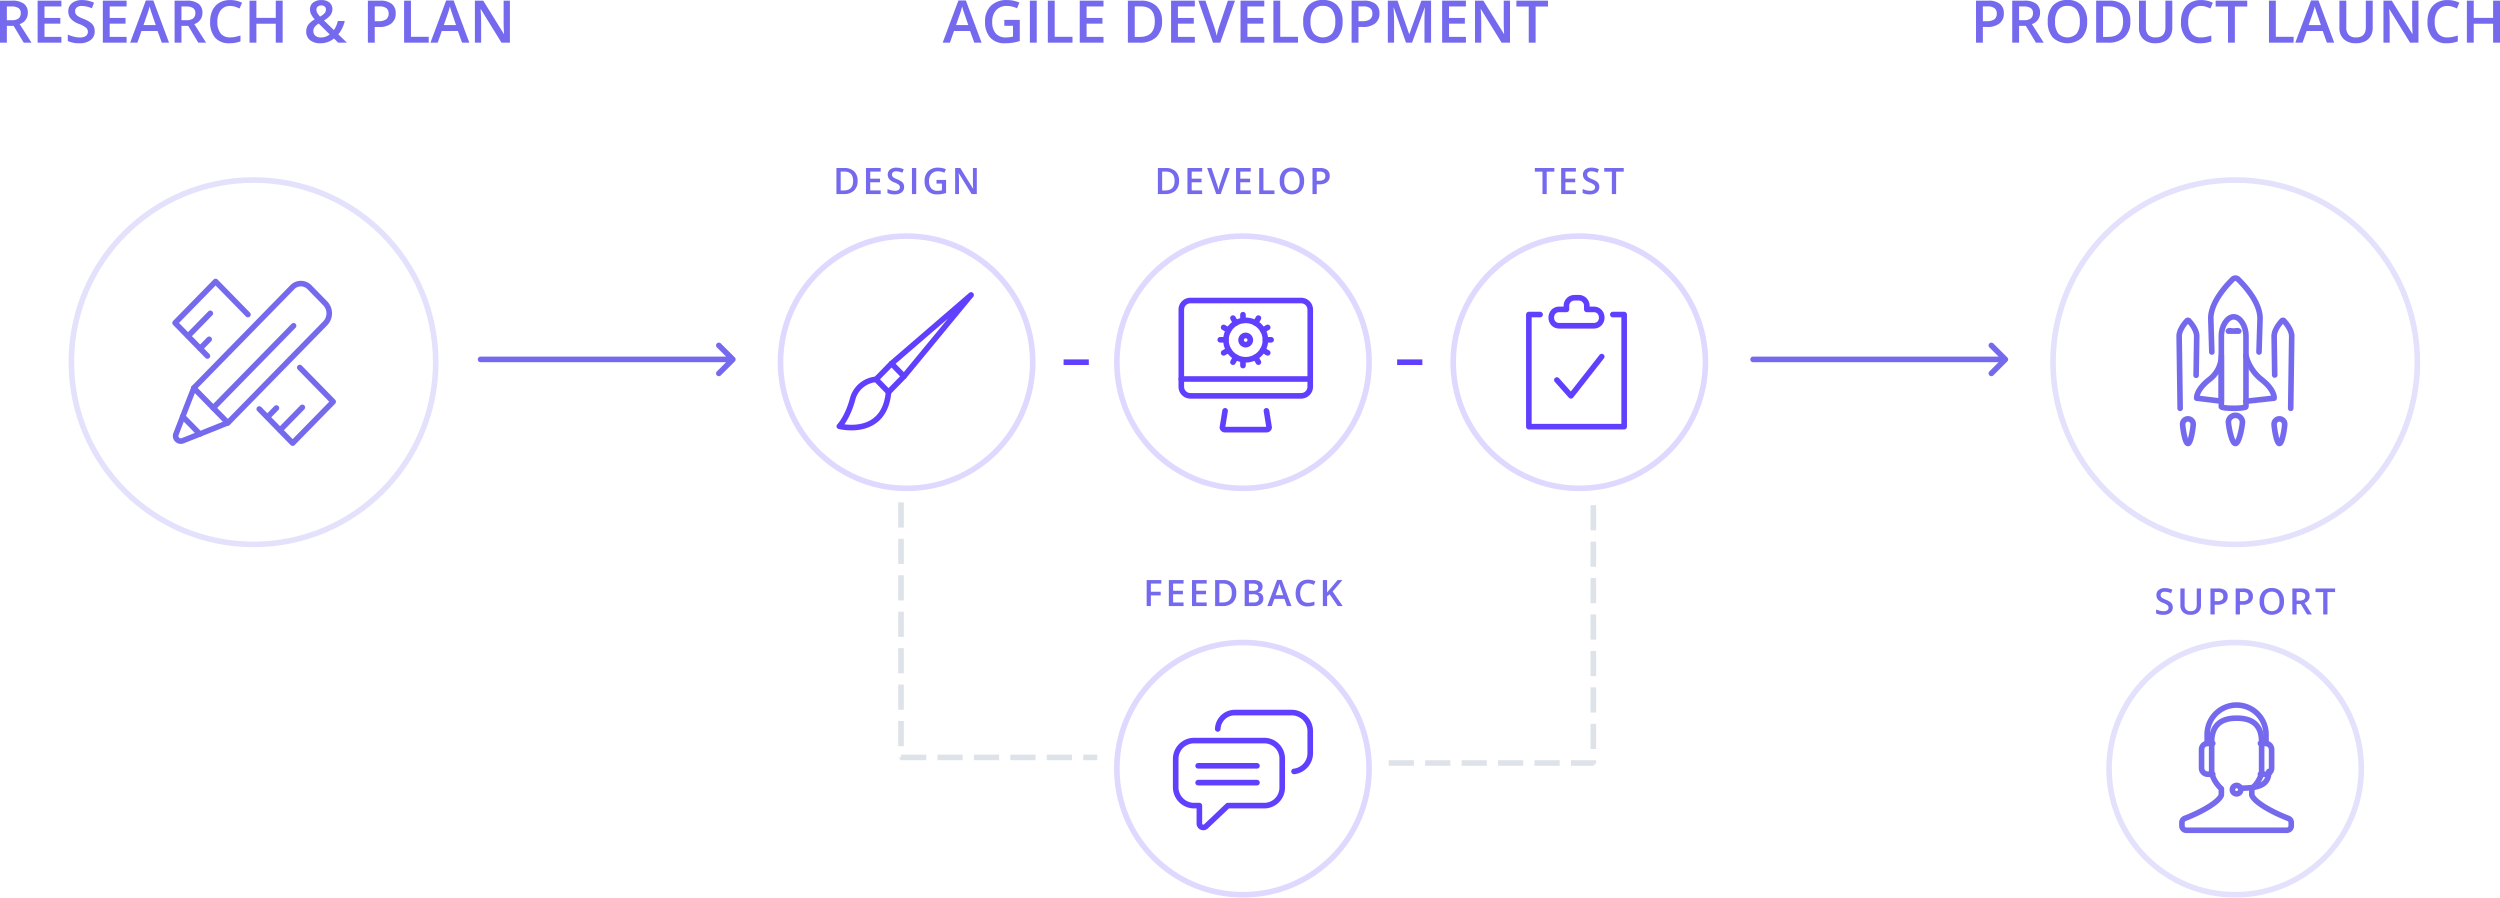 <svg xmlns="http://www.w3.org/2000/svg" width="891.942" height="320.227" viewBox="0 0 891.942 320.227">
  <g id="Homepage" transform="translate(80.462 -3.773)">
    <g id="CodeFirst-v2---Homepage" transform="translate(-356 -3067)">
      <g id="masters-of-agile-development" transform="translate(191 2799)">
        <g id="scheme" transform="translate(84 271)">
          <g id="agile-development" transform="translate(279 60)">
            <path id="Stroke-1" d="M39.609,70.484,68,46,44.059,75.035" fill="none" stroke="#613fff" stroke-linecap="round" stroke-linejoin="round" stroke-width="2" fill-rule="evenodd"/>
            <path id="Stroke-3" d="M38.55,80.669,34.1,76.117l5.509-5.633,4.45,4.55Z" fill="none" stroke="#613fff" stroke-linecap="round" stroke-linejoin="round" stroke-width="2" fill-rule="evenodd"/>
            <path id="Stroke-4" d="M34.1,76.118a9.492,9.492,0,0,0-8.372,7.04C23.936,89.88,21,92.856,21,92.856S37.045,96.991,38.551,80.67" fill="none" stroke="#613fff" stroke-linecap="round" stroke-linejoin="round" stroke-width="2" fill-rule="evenodd"/>
            <circle id="Oval-Copy-17" cx="45" cy="45" r="45" transform="translate(0 25)" fill="none" stroke="#613fff" stroke-width="2" opacity="0.2"/>
            <path id="DESIGN" d="M27.507,5.271a4.625,4.625,0,0,1-1.276,3.513A5.125,5.125,0,0,1,22.556,10h-2.6V.72h2.869a4.747,4.747,0,0,1,3.447,1.193A4.459,4.459,0,0,1,27.507,5.271Zm-1.6.051q0-3.333-3.117-3.333H21.477V8.724h1.079Q25.907,8.724,25.907,5.322ZM35.75,10H30.5V.72h5.25V2H32.017V4.528h3.5V5.8h-3.5V8.711H35.75Zm8.357-2.52a2.336,2.336,0,0,1-.9,1.942,3.9,3.9,0,0,1-2.469.7,5.892,5.892,0,0,1-2.577-.489V8.2a7,7,0,0,0,1.349.47,5.72,5.72,0,0,0,1.33.171,2.115,2.115,0,0,0,1.33-.343,1.118,1.118,0,0,0,.429-.92,1.153,1.153,0,0,0-.394-.882,5.925,5.925,0,0,0-1.625-.857,4.3,4.3,0,0,1-1.79-1.174,2.484,2.484,0,0,1-.521-1.587A2.223,2.223,0,0,1,39.1,1.253,3.423,3.423,0,0,1,41.313.586a6.509,6.509,0,0,1,2.653.584l-.482,1.238a5.8,5.8,0,0,0-2.209-.521,1.7,1.7,0,0,0-1.117.321,1.053,1.053,0,0,0-.381.847,1.193,1.193,0,0,0,.152.619,1.556,1.556,0,0,0,.5.486,8.476,8.476,0,0,0,1.257.6,6.875,6.875,0,0,1,1.5.793,2.334,2.334,0,0,1,.7.832A2.5,2.5,0,0,1,44.106,7.48ZM46.9,10V.72H48.42V10Zm8.763-5.034h3.415V9.625a9.884,9.884,0,0,1-1.609.387,11.386,11.386,0,0,1-1.666.114,4.185,4.185,0,0,1-3.25-1.247,5.022,5.022,0,0,1-1.143-3.52A4.693,4.693,0,0,1,52.7,1.853,4.844,4.844,0,0,1,56.25.586,6.91,6.91,0,0,1,59,1.145l-.533,1.263a5.361,5.361,0,0,0-2.26-.521,3.043,3.043,0,0,0-2.349.933A3.612,3.612,0,0,0,53,5.373a3.809,3.809,0,0,0,.778,2.587,2.819,2.819,0,0,0,2.237.886,7.354,7.354,0,0,0,1.574-.184V6.268H55.666ZM70.04,10h-1.86L63.617,2.6h-.051l.032.413q.089,1.181.089,2.158V10H62.309V.72H64.15L68.7,8.077h.038q-.013-.146-.051-1.063T68.65,5.582V.72h1.39Z" fill="#756aee" fill-rule="evenodd"/>
            <path id="Stroke-1-2" data-name="Stroke-1" d="M158.621,87.345l-.96,5.928a.886.886,0,0,0,.96.784h14.754a.886.886,0,0,0,.96-.784l-.962-5.928" fill="none" stroke="#613fff" stroke-linecap="round" stroke-linejoin="round" stroke-width="2" fill-rule="evenodd"/>
            <path id="Stroke-3-2" data-name="Stroke-3" d="M185.748,48h-39.5A3.23,3.23,0,0,0,143,51.262V78.724A3.241,3.241,0,0,0,146.246,82h39.5A3.243,3.243,0,0,0,189,78.724V51.262A3.233,3.233,0,0,0,185.748,48Z" fill="none" stroke="#613fff" stroke-linecap="round" stroke-linejoin="round" stroke-width="2" fill-rule="evenodd"/>
            <path id="Stroke-5" d="M143,76h46" fill="none" stroke="#613fff" stroke-linecap="round" stroke-linejoin="round" stroke-width="2" fill-rule="evenodd"/>
            <path id="Stroke-7" d="M165.969,63.737a1.645,1.645,0,1,1,1.646-1.646A1.647,1.647,0,0,1,165.969,63.737Z" fill="none" stroke="#613fff" stroke-linecap="round" stroke-linejoin="round" stroke-width="2" fill-rule="evenodd"/>
            <path id="Stroke-9" d="M173,62.1a7.029,7.029,0,1,1-7.03-7.03A7.029,7.029,0,0,1,173,62.1Z" fill="none" stroke="#613fff" stroke-linecap="round" stroke-linejoin="round" stroke-width="2" fill-rule="evenodd"/>
            <path id="Stroke-11" d="M165,55.069V53.047" fill="none" stroke="#613fff" stroke-linecap="round" stroke-linejoin="round" stroke-width="2" fill-rule="evenodd"/>
            <path id="Stroke-13" d="M165,71.2V69.181" fill="none" stroke="#613fff" stroke-linecap="round" stroke-linejoin="round" stroke-width="2" fill-rule="evenodd"/>
            <path id="Stroke-15" d="M173.025,62h2.022" fill="none" stroke="#613fff" stroke-linecap="round" stroke-linejoin="round" stroke-width="2" fill-rule="evenodd"/>
            <path id="Stroke-17" d="M156.891,62h2.022" fill="none" stroke="#613fff" stroke-linecap="round" stroke-linejoin="round" stroke-width="2" fill-rule="evenodd"/>
            <path id="Stroke-19" d="M169.5,56.014l1.01-1.75" fill="none" stroke="#613fff" stroke-linecap="round" stroke-linejoin="round" stroke-width="2" fill-rule="evenodd"/>
            <path id="Stroke-21" d="M161.43,69.987l1.01-1.75" fill="none" stroke="#613fff" stroke-linecap="round" stroke-linejoin="round" stroke-width="2" fill-rule="evenodd"/>
            <path id="Stroke-23" d="M162.441,56.014l-1.01-1.75" fill="none" stroke="#613fff" stroke-linecap="round" stroke-linejoin="round" stroke-width="2" fill-rule="evenodd"/>
            <path id="Stroke-25" d="M170.508,69.987l-1.01-1.75" fill="none" stroke="#613fff" stroke-linecap="round" stroke-linejoin="round" stroke-width="2" fill-rule="evenodd"/>
            <path id="Stroke-27" d="M172.08,65.653l1.75,1.01" fill="none" stroke="#613fff" stroke-linecap="round" stroke-linejoin="round" stroke-width="2" fill-rule="evenodd"/>
            <path id="Stroke-29" d="M158.108,57.586l1.75,1.01" fill="none" stroke="#613fff" stroke-linecap="round" stroke-linejoin="round" stroke-width="2" fill-rule="evenodd"/>
            <path id="Stroke-31" d="M172.08,58.6l1.75-1.01" fill="none" stroke="#613fff" stroke-linecap="round" stroke-linejoin="round" stroke-width="2" fill-rule="evenodd"/>
            <path id="Stroke-33" d="M158.108,66.664l1.75-1.01" fill="none" stroke="#613fff" stroke-linecap="round" stroke-linejoin="round" stroke-width="2" fill-rule="evenodd"/>
            <circle id="Oval-Copy-14" cx="45" cy="45" r="45" transform="translate(120 25)" fill="none" stroke="#613fff" stroke-width="2" opacity="0.2"/>
            <path id="DEVELOP" d="M142.2,5.271a4.623,4.623,0,0,1-1.276,3.513A5.122,5.122,0,0,1,137.244,10h-2.6V.72h2.869a4.747,4.747,0,0,1,3.447,1.193A4.459,4.459,0,0,1,142.2,5.271Zm-1.6.051q0-3.333-3.117-3.333h-1.314V8.724h1.079Q140.6,8.724,140.6,5.322ZM150.438,10h-5.25V.72h5.25V2h-3.732V4.528h3.5V5.8h-3.5V8.711h3.732ZM158.731.72h1.575L157.056,10h-1.6L152.219.72h1.561l1.936,5.77q.153.413.324,1.063t.222.968q.083-.482.254-1.117t.279-.939ZM167.78,10h-5.249V.72h5.249V2h-3.732V4.528h3.5V5.8h-3.5V8.711h3.732Zm3.006,0V.72H172.3V8.7h3.929V10Zm16.025-4.653a5.078,5.078,0,0,1-1.133,3.523,4.762,4.762,0,0,1-6.437.01,5.109,5.109,0,0,1-1.126-3.545,5.026,5.026,0,0,1,1.133-3.529A4.174,4.174,0,0,1,182.482.574a4.09,4.09,0,0,1,3.2,1.25A5.072,5.072,0,0,1,186.811,5.347Zm-7.084,0a4.163,4.163,0,0,0,.692,2.6,2.816,2.816,0,0,0,4.091.01,4.169,4.169,0,0,0,.689-2.609,4.177,4.177,0,0,0-.683-2.59,2.412,2.412,0,0,0-2.034-.882,2.463,2.463,0,0,0-2.06.882A4.124,4.124,0,0,0,179.727,5.347Zm16.222-1.822A2.708,2.708,0,0,1,195,5.753a4.2,4.2,0,0,1-2.711.774h-.965V10H189.8V.72h2.673a4.041,4.041,0,0,1,2.6.711A2.551,2.551,0,0,1,195.949,3.525Zm-4.628,1.727h.806a2.888,2.888,0,0,0,1.714-.406,1.478,1.478,0,0,0,.546-1.27,1.44,1.44,0,0,0-.489-1.193,2.411,2.411,0,0,0-1.523-.394h-1.054Z" fill="#756aee" fill-rule="evenodd"/>
            <path id="Stroke-1-3" data-name="Stroke-1" d="M172.589,205H147.606A6.553,6.553,0,0,0,141,211.353v10.468a6.577,6.577,0,0,0,6.606,6.38h1.838v6.218a1.408,1.408,0,0,0,2.39,1.162l7.767-7.38h12.988a6.408,6.408,0,0,0,6.411-6.38V211.353A6.384,6.384,0,0,0,172.589,205Z" fill="none" stroke="#613fff" stroke-linecap="round" stroke-linejoin="round" stroke-width="2" fill-rule="evenodd"/>
            <path id="Stroke-3-3" data-name="Stroke-3" d="M183.217,216A6.548,6.548,0,0,0,189,209.589v-8.133A6.668,6.668,0,0,0,182.344,195H162a6.1,6.1,0,0,0-6,5.84" fill="none" stroke="#613fff" stroke-linecap="round" stroke-linejoin="round" stroke-width="2" fill-rule="evenodd"/>
            <path id="Stroke-5-2" data-name="Stroke-5" d="M149,220h21" fill="none" stroke="#613fff" stroke-linecap="round" stroke-linejoin="round" stroke-width="2" fill-rule="evenodd"/>
            <path id="Stroke-7-2" data-name="Stroke-7" d="M149,214h21" fill="none" stroke="#613fff" stroke-linecap="round" stroke-linejoin="round" stroke-width="2" fill-rule="evenodd"/>
            <circle id="Oval-Copy-15" cx="45" cy="45" r="45" transform="translate(120 170)" fill="none" stroke="#613fff" stroke-width="2" opacity="0.2"/>
            <path id="FEEDBACK" d="M132.142,157h-1.5v-9.28h5.237V149h-3.733v2.9h3.5v1.288h-3.5Zm11.664,0h-5.249v-9.28h5.249V149h-3.732v2.526h3.5v1.27h-3.5v2.913h3.732Zm8.256,0h-5.25v-9.28h5.25V149h-3.733v2.526h3.5v1.27h-3.5v2.913h3.733Zm10.553-4.729a4.625,4.625,0,0,1-1.276,3.513A5.123,5.123,0,0,1,157.664,157h-2.6v-9.28h2.87a4.749,4.749,0,0,1,3.446,1.193A4.46,4.46,0,0,1,162.615,152.271Zm-1.6.051q0-3.333-3.117-3.333h-1.314v6.735h1.08Q161.015,155.724,161.015,152.322Zm4.593-4.6h2.755a5.236,5.236,0,0,1,2.771.558,1.957,1.957,0,0,1,.853,1.765,2.134,2.134,0,0,1-.419,1.352,1.87,1.87,0,0,1-1.206.679v.064a2.39,2.39,0,0,1,1.438.727,2.194,2.194,0,0,1,.46,1.469,2.381,2.381,0,0,1-.873,1.958,3.752,3.752,0,0,1-2.428.708h-3.351Zm1.517,3.834h1.46a2.5,2.5,0,0,0,1.39-.3,1.155,1.155,0,0,0,.438-1.025,1.028,1.028,0,0,0-.473-.946,2.958,2.958,0,0,0-1.5-.292h-1.314Zm0,1.231v2.939h1.612a2.376,2.376,0,0,0,1.438-.365,1.346,1.346,0,0,0,.486-1.152,1.225,1.225,0,0,0-.495-1.073,2.634,2.634,0,0,0-1.505-.349ZM180.687,157l-.927-2.577h-3.548L175.3,157h-1.6l3.472-9.318h1.65L182.3,157Zm-1.327-3.885-.869-2.526q-.1-.254-.264-.8c-.112-.364-.189-.63-.231-.8a14.372,14.372,0,0,1-.5,1.708l-.838,2.418Zm8.852-4.227a2.5,2.5,0,0,0-2.056.926,4.867,4.867,0,0,0-.029,5.142,2.546,2.546,0,0,0,2.085.876,5.5,5.5,0,0,0,1.143-.117q.552-.118,1.149-.3v1.3a6.968,6.968,0,0,1-2.476.413,3.957,3.957,0,0,1-3.129-1.235,5.163,5.163,0,0,1-1.092-3.532,5.715,5.715,0,0,1,.53-2.533,3.787,3.787,0,0,1,1.533-1.663,4.64,4.64,0,0,1,2.355-.578,5.842,5.842,0,0,1,2.628.6l-.546,1.263a8.138,8.138,0,0,0-.993-.39A3.587,3.587,0,0,0,188.212,148.888ZM200.587,157h-1.758l-2.913-4.2-.9.73V157H193.5v-9.28h1.518v4.43q.621-.76,1.237-1.466l2.508-2.964h1.726q-2.432,2.856-3.485,4.069Z" fill="#756aee" fill-rule="evenodd"/>
            <path id="Stroke-1-4" data-name="Stroke-1" d="M290.091,51.155h-2.408V49.82A2.866,2.866,0,0,0,284.774,47h-1.461a2.866,2.866,0,0,0-2.909,2.82v1.335H277.9c-3.836,0-3.895,5.845,0,5.845h12.192C293.975,57,293.965,51.155,290.091,51.155Z" fill="none" stroke="#613fff" stroke-linecap="round" stroke-linejoin="round" stroke-width="2" fill-rule="evenodd"/>
            <path id="Stroke-3-4" data-name="Stroke-3" d="M296.957,53H301V93H267V53h4" fill="none" stroke="#613fff" stroke-linecap="round" stroke-linejoin="round" stroke-width="2" fill-rule="evenodd"/>
            <path id="Stroke-5-3" data-name="Stroke-5" d="M277,76.36,282.023,82,293,68" fill="none" stroke="#613fff" stroke-linecap="round" stroke-linejoin="round" stroke-width="2" fill-rule="evenodd"/>
            <circle id="Oval-Copy-13" cx="45" cy="45" r="45" transform="translate(240 25)" fill="none" stroke="#613fff" stroke-width="2" opacity="0.2"/>
            <path id="TEST" d="M273.372,10h-1.517V2.021h-2.729V.72H276.1v1.3h-2.73Zm10.4,0h-5.249V.72h5.249V2h-3.732V4.528h3.5V5.8h-3.5V8.711h3.732Zm8.357-2.52a2.335,2.335,0,0,1-.9,1.942,3.9,3.9,0,0,1-2.469.7,5.887,5.887,0,0,1-2.577-.489V8.2a7,7,0,0,0,1.349.47,5.715,5.715,0,0,0,1.329.171A2.115,2.115,0,0,0,290.2,8.5a1.117,1.117,0,0,0,.429-.92,1.152,1.152,0,0,0-.394-.882,5.918,5.918,0,0,0-1.625-.857,4.3,4.3,0,0,1-1.79-1.174,2.484,2.484,0,0,1-.52-1.587,2.223,2.223,0,0,1,.825-1.828,3.421,3.421,0,0,1,2.215-.667,6.506,6.506,0,0,1,2.653.584l-.482,1.238a5.794,5.794,0,0,0-2.209-.521,1.7,1.7,0,0,0-1.117.321,1.053,1.053,0,0,0-.381.847,1.2,1.2,0,0,0,.152.619,1.56,1.56,0,0,0,.5.486,8.507,8.507,0,0,0,1.257.6,6.9,6.9,0,0,1,1.5.793,2.335,2.335,0,0,1,.7.832A2.5,2.5,0,0,1,292.13,7.48Zm6,2.52h-1.517V2.021h-2.73V.72h6.977v1.3h-2.73Z" fill="#756aee" fill-rule="evenodd"/>
            <path id="Path-7-Copy-2" d="M43,120v91h70" fill="none" stroke="#dee3ea" stroke-linejoin="bevel" stroke-width="2" stroke-dasharray="9 4" fill-rule="evenodd"/>
            <path id="Path-7-Copy-3" d="M215-121v-92h75" transform="translate(505) rotate(180)" fill="none" stroke="#dee3ea" stroke-linejoin="bevel" stroke-width="2" stroke-dasharray="9 4" fill-rule="evenodd"/>
            <path id="Path-8-Copy-2" d="M101,70h12" fill="none" stroke="#613fff" stroke-linejoin="bevel" stroke-width="2" stroke-dasharray="9 4" fill-rule="evenodd"/>
            <path id="Path-8-Copy-3" d="M220,70h12" fill="none" stroke="#613fff" stroke-linejoin="bevel" stroke-width="2" stroke-dasharray="9 4" fill-rule="evenodd"/>
          </g>
          <g id="product-launch" transform="translate(733 65)">
            <g id="Group_1" data-name="Group 1">
              <path id="Stroke-1-5" data-name="Stroke-1" d="M84.806,81.447l.364-25.709c0-2.264-2-4.649-2.8-5.525a.451.451,0,0,0-.671,0c-.81.875-2.8,3.261-2.8,5.525L79.1,69.561" fill="none" stroke="#756aee" stroke-linecap="round" stroke-linejoin="round" stroke-width="2" fill-rule="evenodd"/>
              <path id="Stroke-3-5" data-name="Stroke-3" d="M51.063,69.663l.214-13.922c0-2.264-2-4.652-2.8-5.528a.451.451,0,0,0-.671,0c-.81.875-2.8,3.263-2.8,5.528l.361,25.706" fill="none" stroke="#756aee" stroke-linecap="round" stroke-linejoin="round" stroke-width="2" fill-rule="evenodd"/>
              <path id="Stroke-5-4" data-name="Stroke-5" d="M73.5,61.362l.368-12.02c0-5.721-5.583-11.754-7.849-13.965a1.358,1.358,0,0,0-1.877,0C61.881,37.588,56.3,43.62,56.3,49.342l.363,12.02" fill="none" stroke="#756aee" stroke-linecap="round" stroke-linejoin="round" stroke-width="2" fill-rule="evenodd"/>
              <path id="Stroke-7-3" data-name="Stroke-7" d="M60.064,62.7a10.784,10.784,0,0,1-4.4,8.564c-4.722,3.734-4.387,6.565-4.387,6.565L60.064,78.9Z" fill="none" stroke="#756aee" stroke-linecap="round" stroke-linejoin="round" stroke-width="2" fill-rule="evenodd"/>
              <path id="Stroke-9-2" data-name="Stroke-9" d="M68.851,62.617A15.916,15.916,0,0,0,74.5,71.26c4.722,3.734,4.387,6.565,4.387,6.565L68.851,78.936" fill="none" stroke="#756aee" stroke-linecap="round" stroke-linejoin="round" stroke-width="2" fill-rule="evenodd"/>
              <path id="Stroke-11-2" data-name="Stroke-11" d="M66.262,53.908c-.246-.336-1.329,0-1.844,0s-1.6-.336-1.844,0Z" fill="none" stroke="#756aee" stroke-linecap="round" stroke-linejoin="round" stroke-width="2" fill-rule="evenodd"/>
              <path id="Stroke-13-2" data-name="Stroke-13" d="M50.021,87.187c0,1.09-.843,6.813-1.883,6.813s-1.883-5.723-1.883-6.813a1.885,1.885,0,1,1,3.766,0Z" fill="none" stroke="#756aee" stroke-linecap="round" stroke-linejoin="round" stroke-width="2" fill-rule="evenodd"/>
              <path id="Stroke-15-2" data-name="Stroke-15" d="M82.66,87.187c0,1.09-.843,6.813-1.883,6.813s-1.883-5.723-1.883-6.813a1.885,1.885,0,1,1,3.766,0Z" fill="none" stroke="#756aee" stroke-linecap="round" stroke-linejoin="round" stroke-width="2" fill-rule="evenodd"/>
              <path id="Stroke-17-2" data-name="Stroke-17" d="M67.6,86.213C67.6,87.459,66.473,94,65.085,94s-2.511-6.541-2.511-7.787a2.525,2.525,0,0,1,5.021,0Z" fill="none" stroke="#756aee" stroke-linecap="round" stroke-linejoin="round" stroke-width="2" fill-rule="evenodd"/>
              <path id="Stroke-19-2" data-name="Stroke-19" d="M64.457,48.808c-2.428,0-4.394,3.467-4.394,6.714V80.888c0,.31,1.965.559,4.394.559s4.394-.249,4.394-.559V55.522C68.851,52.275,66.883,48.808,64.457,48.808Z" fill="none" stroke="#756aee" stroke-linecap="round" stroke-linejoin="round" stroke-width="2" fill-rule="evenodd"/>
              <circle id="Oval-Copy-12" cx="65" cy="65" r="65" fill="none" stroke="#756aee" stroke-width="2" opacity="0.2"/>
            </g>
            <g id="support" transform="translate(20 145)">
              <path id="Stroke-1-6" data-name="Stroke-1" d="M36.609,66.677a12.1,12.1,0,0,0,3.458,5.5v2.248C39.4,76.558,34.154,80,27.012,82.766A1.6,1.6,0,0,0,26,84.26V85.4A1.585,1.585,0,0,0,27.572,87H63.429A1.585,1.585,0,0,0,65,85.4V84.26a1.6,1.6,0,0,0-1.01-1.494C56.848,80,51.6,76.562,50.933,74.421V72.174a12.166,12.166,0,0,0,3.5-5.5V55.528c0-5.191-2.339-8.528-8.93-8.528-6.42,0-8.892,3.337-8.892,8.528Z" fill="none" stroke="#756aee" stroke-linecap="round" stroke-linejoin="round" stroke-width="2" fill-rule="evenodd"/>
              <path id="Stroke-3-6" data-name="Stroke-3" d="M57,66c0,5.067-3.837,5.9-10,6" fill="none" stroke="#756aee" stroke-linecap="round" stroke-linejoin="round" stroke-width="2" fill-rule="evenodd"/>
              <path id="Stroke-5-5" data-name="Stroke-5" d="M37,67H35.208A2.195,2.195,0,0,1,33,64.818V58.182A2.195,2.195,0,0,1,35.208,56H37" fill="none" stroke="#756aee" stroke-linecap="round" stroke-linejoin="round" stroke-width="2" fill-rule="evenodd"/>
              <path id="Stroke-7-4" data-name="Stroke-7" d="M54,56h1.792A2.195,2.195,0,0,1,58,58.182v6.636A2.195,2.195,0,0,1,55.792,67H54" fill="none" stroke="#756aee" stroke-linecap="round" stroke-linejoin="round" stroke-width="2" fill-rule="evenodd"/>
              <path id="Stroke-9-3" data-name="Stroke-9" d="M35,56V52.818a10.5,10.5,0,1,1,21,0V56" fill="none" stroke="#756aee" stroke-linecap="round" stroke-linejoin="round" stroke-width="2" fill-rule="evenodd"/>
              <path id="Stroke-11-3" data-name="Stroke-11" d="M47,72.5A1.5,1.5,0,1,1,45.5,71,1.5,1.5,0,0,1,47,72.5Z" fill="none" stroke="#756aee" stroke-linecap="round" stroke-linejoin="round" stroke-width="2" fill-rule="evenodd"/>
              <circle id="Oval-Copy-16" cx="45" cy="45" r="45" transform="translate(0 20)" fill="none" stroke="#756aee" stroke-width="2" opacity="0.2"/>
              <path id="SUPPORT-2" data-name="SUPPORT" d="M22.731,7.48a2.336,2.336,0,0,1-.9,1.942,3.9,3.9,0,0,1-2.469.7,5.891,5.891,0,0,1-2.577-.489V8.2a7,7,0,0,0,1.349.47,5.72,5.72,0,0,0,1.33.171A2.115,2.115,0,0,0,20.8,8.5a1.118,1.118,0,0,0,.429-.92,1.153,1.153,0,0,0-.394-.882,5.925,5.925,0,0,0-1.625-.857,4.3,4.3,0,0,1-1.79-1.174A2.485,2.485,0,0,1,16.9,3.081a2.222,2.222,0,0,1,.825-1.828A3.423,3.423,0,0,1,19.938.586a6.509,6.509,0,0,1,2.653.584l-.482,1.238A5.8,5.8,0,0,0,19.9,1.888a1.7,1.7,0,0,0-1.117.321,1.053,1.053,0,0,0-.381.847,1.193,1.193,0,0,0,.152.619,1.556,1.556,0,0,0,.5.486,8.481,8.481,0,0,0,1.257.6,6.875,6.875,0,0,1,1.5.793,2.334,2.334,0,0,1,.7.832A2.5,2.5,0,0,1,22.731,7.48ZM32.8.72v6a3.561,3.561,0,0,1-.441,1.8,2.939,2.939,0,0,1-1.276,1.187,4.434,4.434,0,0,1-2,.416A3.734,3.734,0,0,1,26.4,9.213,3.308,3.308,0,0,1,25.445,6.7V.72h1.524V6.591A2.346,2.346,0,0,0,27.5,8.286a2.2,2.2,0,0,0,1.638.546q2.145,0,2.146-2.253V.72ZM42.32,3.525a2.706,2.706,0,0,1-.952,2.228,4.2,4.2,0,0,1-2.71.774h-.965V10H36.176V.72h2.672a4.043,4.043,0,0,1,2.606.711A2.552,2.552,0,0,1,42.32,3.525ZM37.693,5.252H38.5a2.888,2.888,0,0,0,1.714-.406,1.479,1.479,0,0,0,.546-1.27,1.44,1.44,0,0,0-.489-1.193,2.414,2.414,0,0,0-1.523-.394H37.693ZM51.318,3.525a2.706,2.706,0,0,1-.952,2.228,4.2,4.2,0,0,1-2.71.774h-.965V10H45.174V.72h2.672a4.043,4.043,0,0,1,2.606.711A2.552,2.552,0,0,1,51.318,3.525ZM46.691,5.252H47.5a2.888,2.888,0,0,0,1.714-.406,1.478,1.478,0,0,0,.546-1.27,1.441,1.441,0,0,0-.489-1.193,2.414,2.414,0,0,0-1.524-.394H46.691Zm15.72.1A5.076,5.076,0,0,1,61.278,8.87a4.762,4.762,0,0,1-6.437.01,5.108,5.108,0,0,1-1.127-3.545,5.029,5.029,0,0,1,1.133-3.529A4.175,4.175,0,0,1,58.082.574a4.091,4.091,0,0,1,3.2,1.25A5.071,5.071,0,0,1,62.411,5.347Zm-7.084,0a4.162,4.162,0,0,0,.692,2.6,2.816,2.816,0,0,0,4.091.01A4.168,4.168,0,0,0,60.8,5.347a4.178,4.178,0,0,0-.682-2.59,2.413,2.413,0,0,0-2.035-.882,2.463,2.463,0,0,0-2.06.882A4.121,4.121,0,0,0,55.327,5.347Zm11.594-.311h1.054a2.406,2.406,0,0,0,1.536-.394,1.428,1.428,0,0,0,.476-1.168,1.257,1.257,0,0,0-.514-1.13A2.819,2.819,0,0,0,67.924,2h-1Zm0,1.257V10H65.4V.72h2.622a4.307,4.307,0,0,1,2.66.673,2.416,2.416,0,0,1,.863,2.031,2.539,2.539,0,0,1-1.8,2.469L72.368,10H70.641L68.419,6.293Zm11,3.707H76.4V2.021H73.672V.72h6.976v1.3H77.919Z" fill="#756aee" fill-rule="evenodd"/>
            </g>
          </g>
          <path id="arrow" d="M262.925,129.381a1,1,0,0,1-.218.326l-5,5a1,1,0,0,1-1.414-1.414L259.586,130H172a1,1,0,0,1,0-2h87.586l-3.293-3.293a1,1,0,0,1,1.414-1.414l5,5a1,1,0,0,1,.218.326,1.005,1.005,0,0,1,0,.762Z" fill="#756aee" fill-rule="evenodd"/>
          <path id="arrow-2" data-name="arrow" d="M716.925,129.381a1,1,0,0,1-.218.326l-5,5a1,1,0,0,1-1.414-1.414L713.586,130H626a1,1,0,0,1,0-2h87.586l-3.293-3.293a1,1,0,0,1,1.414-1.414l5,5a1,1,0,0,1,.218.326,1.005,1.005,0,0,1,0,.762Z" fill="#756aee" fill-rule="evenodd"/>
          <path id="RESEARCH-_-PLAN" data-name="RESEARCH-&amp;-PLAN" d="M2.988,7.981h1.7a3.887,3.887,0,0,0,2.481-.636,2.307,2.307,0,0,0,.769-1.887A2.031,2.031,0,0,0,7.11,3.634a4.554,4.554,0,0,0-2.5-.554H2.988Zm0,2.03V16H.538V1.009H4.772A6.958,6.958,0,0,1,9.069,2.1a3.9,3.9,0,0,1,1.395,3.281A4.1,4.1,0,0,1,7.551,9.366L11.786,16H9L5.408,10.012ZM22.44,16H13.96V1.009h8.48V3.08H16.411V7.161h5.65V9.212h-5.65v4.707H22.44Zm11.884-4.071a3.773,3.773,0,0,1-1.446,3.138,6.292,6.292,0,0,1-3.989,1.138,9.516,9.516,0,0,1-4.163-.79V13.1a11.31,11.31,0,0,0,2.179.759,9.238,9.238,0,0,0,2.148.277A3.418,3.418,0,0,0,31.2,13.58a1.806,1.806,0,0,0,.692-1.487,1.863,1.863,0,0,0-.636-1.425,9.569,9.569,0,0,0-2.625-1.384,6.944,6.944,0,0,1-2.892-1.9A4.014,4.014,0,0,1,24.9,4.823,3.59,3.59,0,0,1,26.234,1.87,5.529,5.529,0,0,1,29.813.793a10.514,10.514,0,0,1,4.286.943l-.779,2A9.364,9.364,0,0,0,29.751,2.9a2.738,2.738,0,0,0-1.8.518,1.7,1.7,0,0,0-.615,1.369,1.928,1.928,0,0,0,.246,1,2.514,2.514,0,0,0,.81.784,13.7,13.7,0,0,0,2.03.974,11.108,11.108,0,0,1,2.42,1.282,3.769,3.769,0,0,1,1.128,1.343A4.04,4.04,0,0,1,34.324,11.929ZM45.706,16h-8.48V1.009h8.48V3.08H39.677V7.161h5.65V9.212h-5.65v4.707h6.029Zm12.541,0-1.5-4.163H51.018L49.551,16H46.967L52.576.947h2.666L60.851,16ZM56.1,9.725,54.7,5.644q-.154-.41-.425-1.292T53.9,3.06a22.979,22.979,0,0,1-.81,2.758L51.735,9.725Zm9.177-1.743h1.7a3.887,3.887,0,0,0,2.481-.636,2.307,2.307,0,0,0,.769-1.887A2.031,2.031,0,0,0,69.4,3.634a4.554,4.554,0,0,0-2.5-.554h-1.62Zm0,2.03V16H62.83V1.009h4.235a6.958,6.958,0,0,1,4.3,1.087,3.9,3.9,0,0,1,1.395,3.281,4.1,4.1,0,0,1-2.912,3.989L74.079,16H71.29L67.7,10.012ZM82.63,2.9a4.04,4.04,0,0,0-3.322,1.5A6.4,6.4,0,0,0,78.1,8.525,6.442,6.442,0,0,0,79.262,12.7a4.11,4.11,0,0,0,3.368,1.415,8.856,8.856,0,0,0,1.846-.19q.892-.19,1.856-.487v2.1a11.253,11.253,0,0,1-4,.666,6.392,6.392,0,0,1-5.055-1.994A8.343,8.343,0,0,1,75.514,8.5a9.221,9.221,0,0,1,.856-4.091,6.111,6.111,0,0,1,2.476-2.687,7.49,7.49,0,0,1,3.8-.933,9.441,9.441,0,0,1,4.245.964L86.014,3.8a13.167,13.167,0,0,0-1.6-.631A5.781,5.781,0,0,0,82.63,2.9ZM101.385,16H98.924V9.243H92.013V16H89.562V1.009h2.451V7.141h6.911V1.009h2.461ZM113.433,4.239a2.339,2.339,0,0,0,.344,1.22,7.1,7.1,0,0,0,.958,1.22,5.878,5.878,0,0,0,1.626-1.225,1.962,1.962,0,0,0,.466-1.277,1.363,1.363,0,0,0-.446-1.066,1.706,1.706,0,0,0-1.184-.4,1.892,1.892,0,0,0-1.287.415A1.4,1.4,0,0,0,113.433,4.239Zm1.528,9.9a4.885,4.885,0,0,0,3.209-1.1l-3.927-3.866a5.163,5.163,0,0,0-1.5,1.307,2.435,2.435,0,0,0-.41,1.389,2.079,2.079,0,0,0,.713,1.635A2.78,2.78,0,0,0,114.961,14.134Zm-5.168-2.1a4.176,4.176,0,0,1,.656-2.343A6.894,6.894,0,0,1,112.818,7.7a8.682,8.682,0,0,1-1.328-1.923,3.91,3.91,0,0,1-.354-1.625A3,3,0,0,1,112.249,1.7a4.6,4.6,0,0,1,2.989-.9,4.273,4.273,0,0,1,2.85.877,2.936,2.936,0,0,1,1.036,2.364,3.532,3.532,0,0,1-.692,2.123,7.581,7.581,0,0,1-2.312,1.907l3.547,3.425a9.26,9.26,0,0,0,1.385-3.22h2.481a11.289,11.289,0,0,1-2.3,4.748L124.323,16h-3.107l-1.528-1.487a7.381,7.381,0,0,1-4.85,1.692,5.62,5.62,0,0,1-3.7-1.118A3.765,3.765,0,0,1,109.793,12.032Zm31.92-6.491a4.369,4.369,0,0,1-1.538,3.6,6.775,6.775,0,0,1-4.378,1.251h-1.559V16h-2.45V1.009H136.1a6.531,6.531,0,0,1,4.21,1.148A4.123,4.123,0,0,1,141.713,5.541ZM134.238,8.33h1.3a4.666,4.666,0,0,0,2.768-.656,2.388,2.388,0,0,0,.882-2.051A2.325,2.325,0,0,0,138.4,3.7a3.9,3.9,0,0,0-2.461-.636h-1.7ZM144.708,16V1.009h2.45V13.9h6.347V16Zm20.682,0-1.5-4.163h-5.732L156.694,16H154.11L159.719.947h2.666L167.994,16Zm-2.143-6.275-1.4-4.081q-.154-.41-.426-1.292t-.374-1.292a23.147,23.147,0,0,1-.81,2.758l-1.354,3.907ZM182.462,16h-3L172.085,4.054H172l.052.666q.143,1.907.143,3.486V16h-2.225V1.009h2.974L180.3,12.893h.061q-.02-.236-.082-1.718t-.061-2.312V1.009h2.245Z" fill="#756aee" fill-rule="evenodd"/>
          <path id="AGILE-DEVELOPMENT-Copy" d="M348.142,16l-1.5-4.163h-5.732L339.446,16h-2.584L342.471.947h2.666L350.746,16ZM346,9.725l-1.4-4.081q-.154-.41-.426-1.292t-.374-1.292a23.149,23.149,0,0,1-.81,2.758L341.63,9.725Zm12.858-1.856h5.517V15.4a15.966,15.966,0,0,1-2.6.625,18.387,18.387,0,0,1-2.691.185,6.759,6.759,0,0,1-5.25-2.015A8.111,8.111,0,0,1,351.987,8.5a7.583,7.583,0,0,1,2.081-5.665A7.826,7.826,0,0,1,359.8.793a11.159,11.159,0,0,1,4.45.9l-.861,2.041a8.658,8.658,0,0,0-3.65-.841A4.915,4.915,0,0,0,355.945,4.4a5.833,5.833,0,0,0-1.4,4.122,6.156,6.156,0,0,0,1.256,4.178,4.556,4.556,0,0,0,3.615,1.43,11.873,11.873,0,0,0,2.543-.3V9.971h-3.107ZM367.973,16V1.009h2.45V16Zm6.408,0V1.009h2.451V13.9h6.347V16Zm19.862,0h-8.48V1.009h8.48V3.08h-6.029V7.161h5.65V9.212h-5.65v4.707h6.029ZM415.13,8.361a7.471,7.471,0,0,1-2.061,5.676A8.278,8.278,0,0,1,407.132,16h-4.194V1.009h4.635a7.668,7.668,0,0,1,5.568,1.928A7.2,7.2,0,0,1,415.13,8.361Zm-2.584.082q0-5.383-5.034-5.383h-2.123V13.939h1.743Q412.547,13.939,412.546,8.443ZM426.83,16h-8.48V1.009h8.48V3.08H420.8V7.161h5.65V9.212H420.8v4.707h6.029ZM438.612,1.009h2.543L435.9,16h-2.584l-5.23-14.991h2.523l3.127,9.321q.246.666.523,1.717t.359,1.564q.134-.779.41-1.8t.451-1.518Zm13,14.991h-8.48V1.009h8.48V3.08h-6.03V7.161h5.65V9.212h-5.65v4.707h6.03Zm3.24,0V1.009H457.3V13.9h6.347V16Zm24.691-7.516a8.2,8.2,0,0,1-1.83,5.691,7.692,7.692,0,0,1-10.4.015,8.249,8.249,0,0,1-1.82-5.727,8.124,8.124,0,0,1,1.83-5.7A6.744,6.744,0,0,1,472.552.773a6.607,6.607,0,0,1,5.168,2.02A8.191,8.191,0,0,1,479.545,8.484Zm-11.443,0a6.723,6.723,0,0,0,1.118,4.2,4.548,4.548,0,0,0,6.608.015,6.732,6.732,0,0,0,1.113-4.214,6.754,6.754,0,0,0-1.1-4.184,3.9,3.9,0,0,0-3.287-1.425A3.978,3.978,0,0,0,469.225,4.3,6.654,6.654,0,0,0,468.1,8.484Zm24.589-2.943a4.372,4.372,0,0,1-1.538,3.6,6.778,6.778,0,0,1-4.379,1.251h-1.558V16h-2.451V1.009h4.317a6.53,6.53,0,0,1,4.209,1.148A4.123,4.123,0,0,1,492.691,5.541ZM485.216,8.33h1.3a4.667,4.667,0,0,0,2.769-.656,2.388,2.388,0,0,0,.881-2.051,2.328,2.328,0,0,0-.789-1.928,3.9,3.9,0,0,0-2.461-.636h-1.7ZM502.166,16,497.818,3.48h-.082q.174,2.789.174,5.229V16h-2.225V1.009h3.456L503.3,12.934h.061l4.286-11.925h3.466V16h-2.358V8.586q0-1.118.056-2.912t.1-2.174h-.082l-4.5,12.5Zm21.379,0h-8.48V1.009h8.48V3.08h-6.029V7.161h5.65V9.212h-5.65v4.707h6.029Zm15.729,0h-3L528.9,4.054h-.082l.052.666q.142,1.907.143,3.486V16h-2.225V1.009h2.974l7.352,11.884h.061q-.02-.236-.082-1.718t-.061-2.312V1.009h2.245Zm9.137,0H545.96V3.111h-4.409v-2.1H552.82v2.1h-4.409Z" fill="#756aee" fill-rule="evenodd"/>
          <path id="PRODUCT-LAUNCH-2" data-name="PRODUCT-LAUNCH" d="M715.456,5.541a4.37,4.37,0,0,1-1.538,3.6,6.775,6.775,0,0,1-4.378,1.251h-1.559V16h-2.45V1.009h4.316a6.533,6.533,0,0,1,4.21,1.148A4.123,4.123,0,0,1,715.456,5.541ZM707.981,8.33h1.3a4.668,4.668,0,0,0,2.769-.656,2.388,2.388,0,0,0,.882-2.051,2.325,2.325,0,0,0-.79-1.928,3.9,3.9,0,0,0-2.461-.636h-1.7Zm12.92-.349h1.7a3.888,3.888,0,0,0,2.482-.636,2.309,2.309,0,0,0,.769-1.887,2.03,2.03,0,0,0-.831-1.825,4.555,4.555,0,0,0-2.5-.554H720.9Zm0,2.03V16H718.45V1.009h4.235a6.96,6.96,0,0,1,4.3,1.087,3.9,3.9,0,0,1,1.394,3.281,4.1,4.1,0,0,1-2.912,3.989L729.7,16H726.91l-3.589-5.988Zm24.281-1.528a8.2,8.2,0,0,1-1.83,5.691,7.692,7.692,0,0,1-10.4.015,8.249,8.249,0,0,1-1.82-5.727,8.124,8.124,0,0,1,1.83-5.7A6.744,6.744,0,0,1,738.189.773a6.607,6.607,0,0,1,5.168,2.02A8.191,8.191,0,0,1,745.182,8.484Zm-11.443,0a6.723,6.723,0,0,0,1.118,4.2,4.548,4.548,0,0,0,6.608.015,6.732,6.732,0,0,0,1.113-4.214,6.754,6.754,0,0,0-1.1-4.184,3.9,3.9,0,0,0-3.287-1.425A3.977,3.977,0,0,0,734.862,4.3,6.654,6.654,0,0,0,733.739,8.484Zm26.855-.123a7.471,7.471,0,0,1-2.061,5.676A8.278,8.278,0,0,1,752.6,16H748.4V1.009h4.635A7.668,7.668,0,0,1,758.6,2.937,7.2,7.2,0,0,1,760.594,8.361Zm-2.584.082q0-5.383-5.035-5.383h-2.122V13.939H752.6Q758.01,13.939,758.01,8.443Zm17.555-7.434v9.7a5.754,5.754,0,0,1-.713,2.907,4.747,4.747,0,0,1-2.061,1.917,7.163,7.163,0,0,1-3.225.672,6.031,6.031,0,0,1-4.337-1.477,5.345,5.345,0,0,1-1.549-4.061V1.009h2.461v9.485A3.786,3.786,0,0,0,767,13.231a3.55,3.55,0,0,0,2.645.882q3.466,0,3.466-3.64V1.009ZM785.778,2.9a4.04,4.04,0,0,0-3.323,1.5,6.4,6.4,0,0,0-1.21,4.132,6.441,6.441,0,0,0,1.164,4.173,4.112,4.112,0,0,0,3.369,1.415,8.848,8.848,0,0,0,1.845-.19q.893-.19,1.856-.487v2.1a11.255,11.255,0,0,1-4,.666,6.392,6.392,0,0,1-5.055-1.994A8.343,8.343,0,0,1,778.661,8.5a9.218,9.218,0,0,1,.857-4.091,6.106,6.106,0,0,1,2.476-2.687,7.489,7.489,0,0,1,3.8-.933,9.442,9.442,0,0,1,4.245.964L789.161,3.8a13.1,13.1,0,0,0-1.6-.631A5.782,5.782,0,0,0,785.778,2.9ZM797.887,16h-2.45V3.111h-4.409v-2.1H802.3v2.1h-4.41Zm12.162,0V1.009h2.45V13.9h6.347V16Zm20.682,0-1.5-4.163H823.5L822.035,16h-2.584L825.06.947h2.666L833.335,16Zm-2.143-6.275-1.405-4.081q-.154-.41-.426-1.292t-.374-1.292a23.149,23.149,0,0,1-.81,2.758l-1.354,3.907Zm18.477-8.716v9.7a5.754,5.754,0,0,1-.712,2.907,4.759,4.759,0,0,1-2.061,1.917,7.163,7.163,0,0,1-3.225.672,6.032,6.032,0,0,1-4.338-1.477,5.345,5.345,0,0,1-1.548-4.061V1.009h2.461v9.485a3.79,3.79,0,0,0,.861,2.738,3.551,3.551,0,0,0,2.646.882q3.465,0,3.466-3.64V1.009ZM863.389,16h-3L853.012,4.054h-.082l.052.666q.143,1.907.143,3.486V16H850.9V1.009h2.974l7.352,11.884h.061q-.02-.236-.082-1.718t-.061-2.312V1.009h2.245ZM873.725,2.9a4.04,4.04,0,0,0-3.322,1.5,6.4,6.4,0,0,0-1.21,4.132,6.441,6.441,0,0,0,1.164,4.173,4.111,4.111,0,0,0,3.368,1.415,8.858,8.858,0,0,0,1.846-.19q.893-.19,1.856-.487v2.1a11.255,11.255,0,0,1-4,.666,6.392,6.392,0,0,1-5.055-1.994A8.343,8.343,0,0,1,866.609,8.5a9.232,9.232,0,0,1,.856-4.091,6.114,6.114,0,0,1,2.477-2.687,7.489,7.489,0,0,1,3.8-.933,9.442,9.442,0,0,1,4.245.964L877.109,3.8a13.177,13.177,0,0,0-1.6-.631A5.782,5.782,0,0,0,873.725,2.9ZM892.48,16h-2.461V9.243h-6.911V16h-2.451V1.009h2.451V7.141h6.911V1.009h2.461Z" fill="#756aee" fill-rule="evenodd"/>
          <g id="research-_-plan-2" data-name="research-&amp;-plan" transform="translate(26 65)">
            <circle id="Oval-Copy-11" cx="65" cy="65" r="65" fill="none" stroke="#756aee" stroke-width="2" opacity="0.2"/>
            <path id="Stroke-1-7" data-name="Stroke-1" d="M41.682,55.627l7.892-8.071" fill="none" stroke="#756aee" stroke-linecap="round" stroke-linejoin="round" stroke-width="2" fill-rule="evenodd"/>
            <path id="Stroke-2" d="M46.011,60.053l3.157-3.228" fill="none" stroke="#756aee" stroke-linecap="round" stroke-linejoin="round" stroke-width="2" fill-rule="evenodd"/>
            <path id="Stroke-3-7" data-name="Stroke-3" d="M69.99,84.573l3.157-3.228" fill="none" stroke="#756aee" stroke-linecap="round" stroke-linejoin="round" stroke-width="2" fill-rule="evenodd"/>
            <path id="Stroke-4-2" data-name="Stroke-4" d="M74.5,89.186,82.4,81.115" fill="none" stroke="#756aee" stroke-linecap="round" stroke-linejoin="round" stroke-width="2" fill-rule="evenodd"/>
            <path id="Stroke-5-6" data-name="Stroke-5" d="M43.72,74.257c-.158.162-6.415,16.448-6.415,16.448a1.844,1.844,0,0,0,2.306,2.359s16.01-6.317,16.169-6.479" fill="none" stroke="#756aee" stroke-linecap="round" stroke-linejoin="round" stroke-width="2" fill-rule="evenodd"/>
            <path id="Stroke-7-5" data-name="Stroke-7" d="M39.737,84.392l6.08,6.217" fill="none" stroke="#756aee" stroke-linecap="round" stroke-linejoin="round" stroke-width="2" fill-rule="evenodd"/>
            <path id="Stroke-9-4" data-name="Stroke-9" d="M90.553,43.989l-5.609-5.735a4.255,4.255,0,0,0-6.114,0L43.67,74.205,55.831,86.638l34.722-35.5A5.133,5.133,0,0,0,90.553,43.989Z" fill="none" stroke="#756aee" stroke-linecap="round" stroke-linejoin="round" stroke-width="2" fill-rule="evenodd"/>
            <path id="Stroke-11-4" data-name="Stroke-11" d="M62.995,48,51.456,36.2,37,50.982,48.54,62.78" fill="none" stroke="#756aee" stroke-linecap="round" stroke-linejoin="round" stroke-width="2" fill-rule="evenodd"/>
            <path id="Stroke-13-3" data-name="Stroke-13" d="M67.033,81.69,78.945,93.87,93.4,79.09,81.488,66.908" fill="none" stroke="#756aee" stroke-linecap="round" stroke-linejoin="round" stroke-width="2" fill-rule="evenodd"/>
            <path id="Stroke-15-3" data-name="Stroke-15" d="M50.619,81.31,79.281,52" fill="none" stroke="#756aee" stroke-linecap="round" stroke-linejoin="round" stroke-width="2" fill-rule="evenodd"/>
          </g>
        </g>
      </g>
    </g>
  </g>
</svg>
